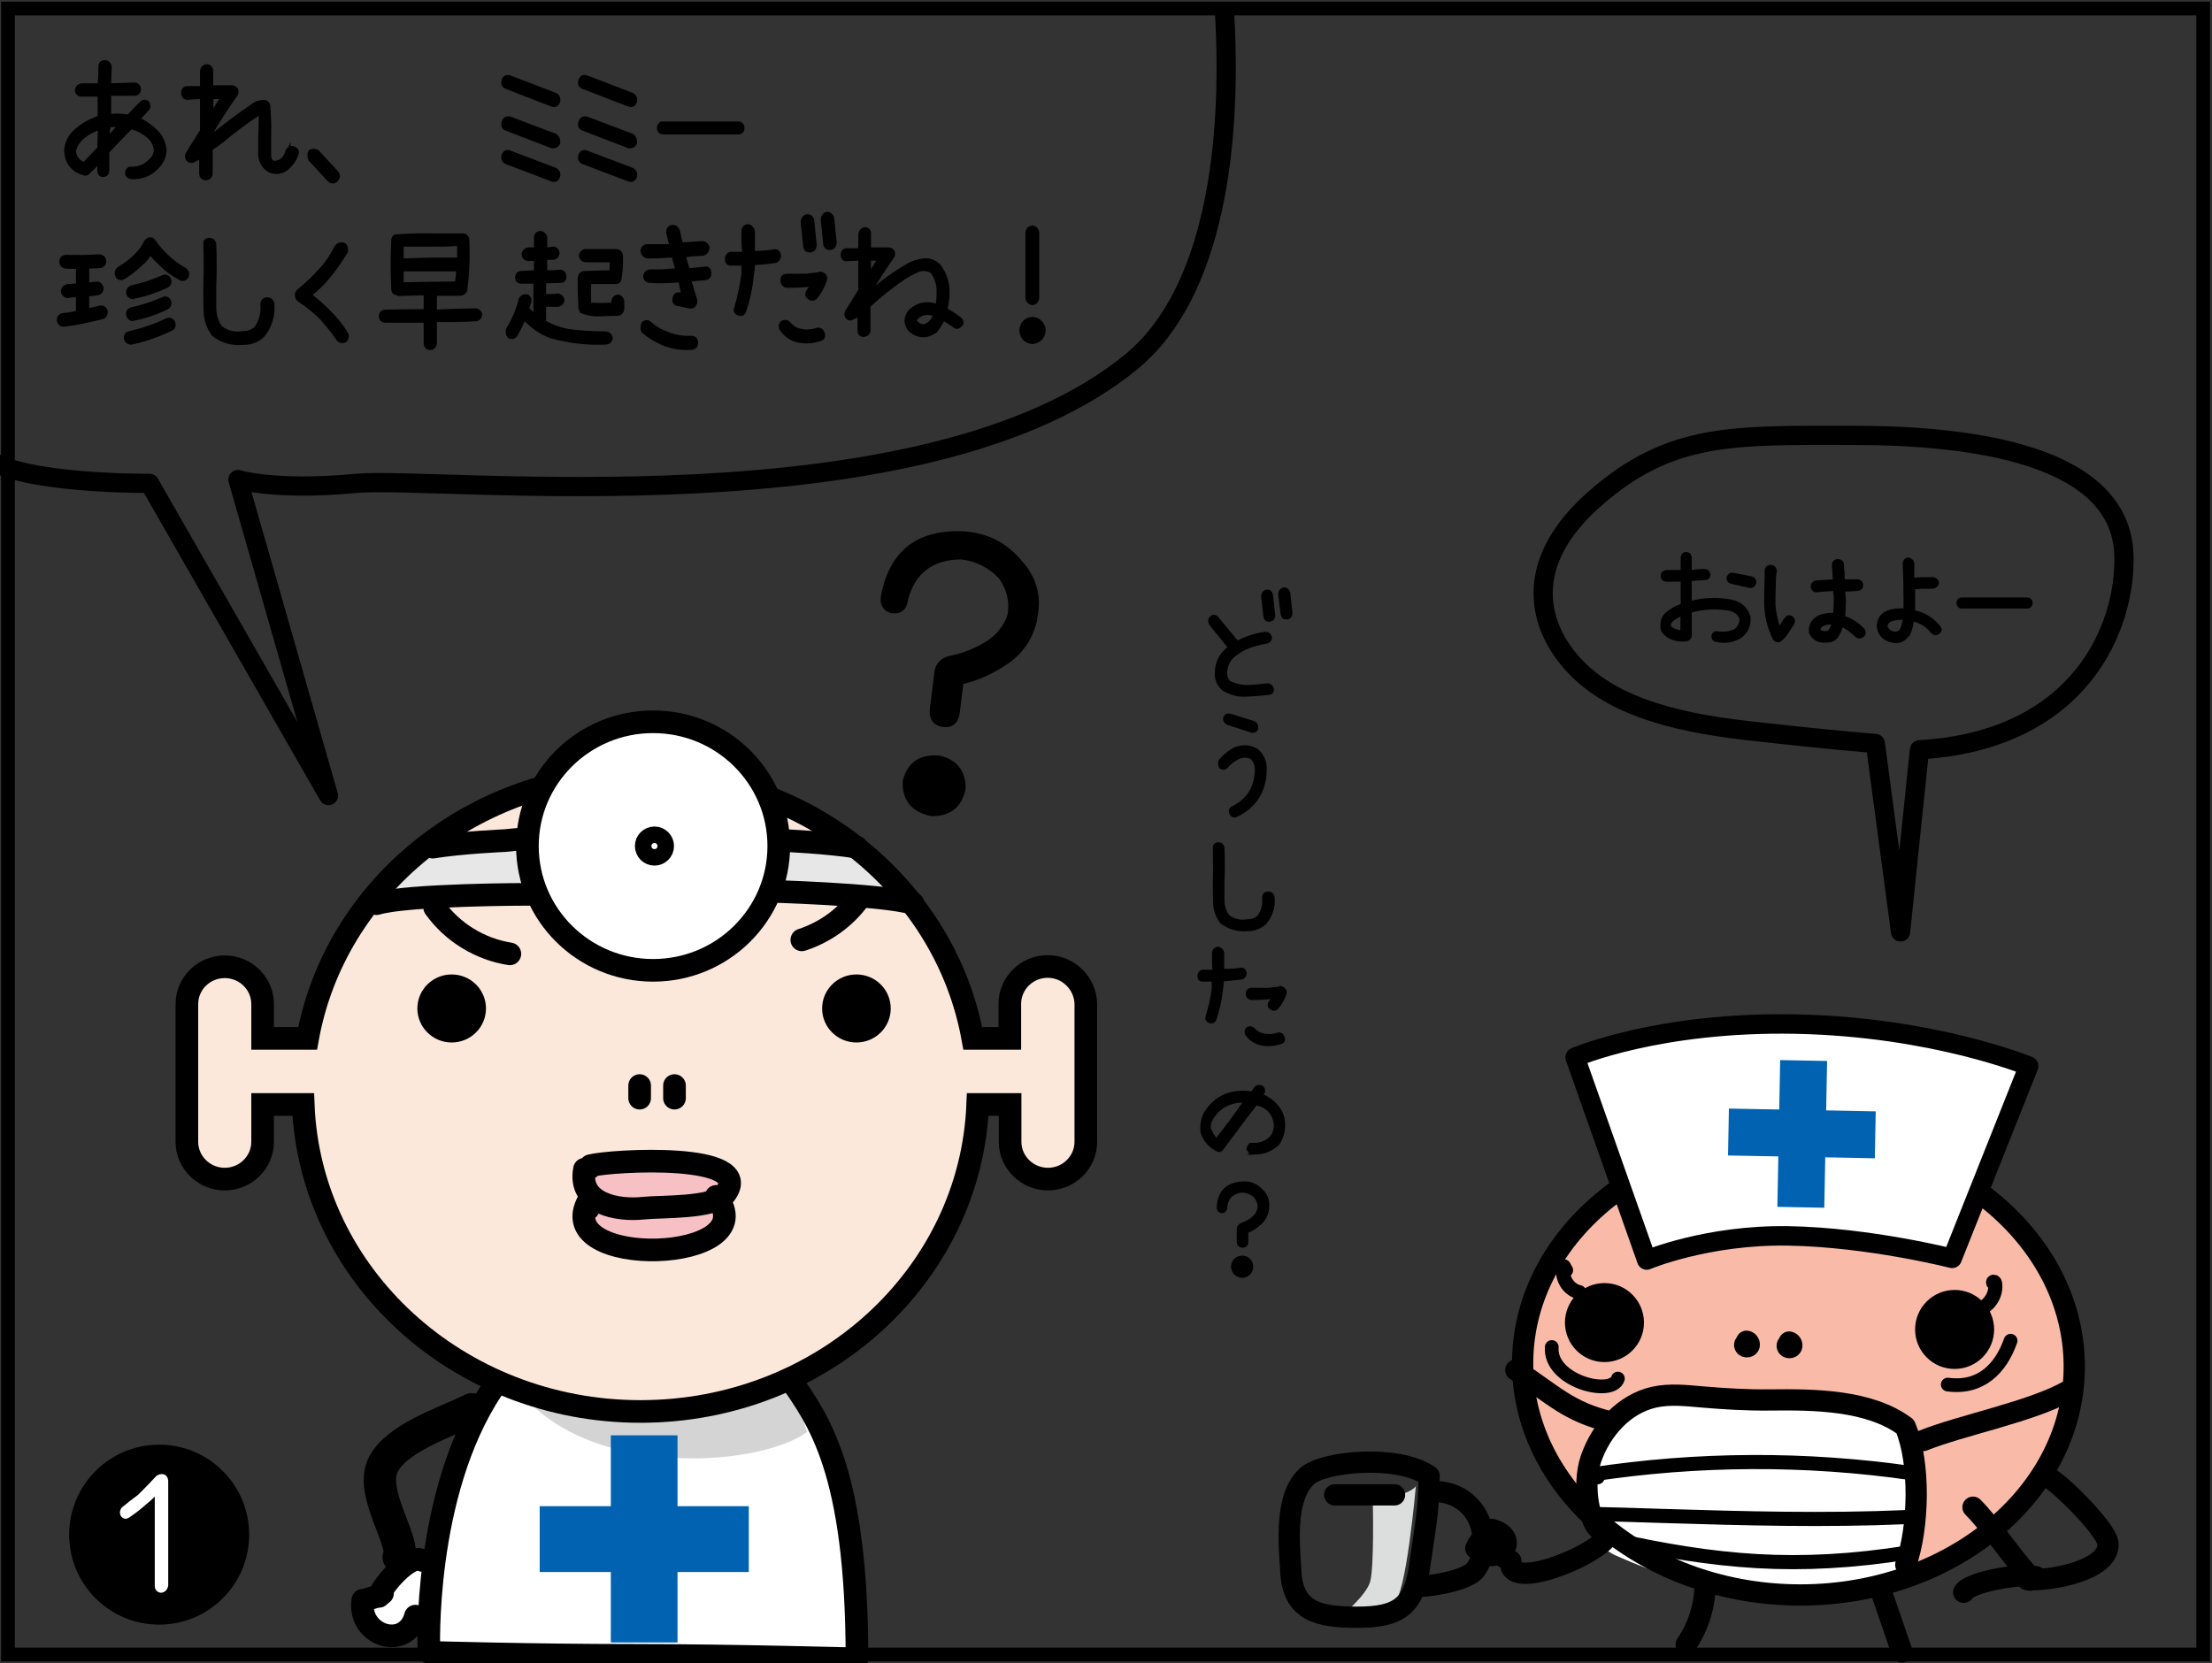 <?xml version="1.0" encoding="utf-8"?>
<!-- Generator: Adobe Illustrator 26.2.1, SVG Export Plug-In . SVG Version: 6.00 Build 0)  -->
<svg version="1.1" xmlns="http://www.w3.org/2000/svg" xmlns:xlink="http://www.w3.org/1999/xlink" x="0px" y="0px"
	 viewBox="0 0 806.1 606.2" style="enable-background:new 0 0 806.1 606.2;" xml:space="preserve">
<rect x="0" y="0" width="806.1" height="606.2" fill="#333333" stroke="none"/>
<style type="text/css">
	.st0{fill:#DCDDDD;}
	.st1{fill:#FFFFFF;}
	.st2{fill:#FCE7DB;}
	.st3{fill:#E7E7E8;}
	.st4{fill:#D4D4D5;}
	.st5{fill:#F6C0C5;}
	.st6{fill:#0062B0;}
	.st7{fill:none;stroke:#000000;stroke-width:8.249;stroke-miterlimit:10;}
	.st8{fill:none;stroke:#000000;stroke-width:8.249;stroke-linecap:round;stroke-linejoin:round;stroke-miterlimit:10;}
	.st9{fill:none;stroke:#000000;stroke-width:11.784;stroke-linecap:round;stroke-linejoin:round;stroke-miterlimit:10;}
	.st10{fill:#FFFFFF;stroke:#000000;stroke-width:8.249;stroke-miterlimit:10;}
	.st11{stroke:#000000;stroke-miterlimit:10;}
	.st12{stroke:#000000;stroke-width:1.033;stroke-miterlimit:10;}
	.st13{fill:none;stroke:#000000;stroke-width:7;stroke-linecap:round;stroke-linejoin:round;stroke-miterlimit:10;}
	.st14{fill:#F9BBA8;}
	.st15{fill:none;stroke:#000000;stroke-width:7.744;stroke-linecap:round;stroke-linejoin:round;stroke-miterlimit:10;}
	.st16{fill:#FFFFFF;stroke:#000000;stroke-width:7.088;stroke-linecap:round;stroke-linejoin:round;stroke-miterlimit:10;}
	.st17{fill:none;stroke:#000000;stroke-width:5.148;stroke-linecap:round;stroke-linejoin:round;stroke-miterlimit:10;}
	.st18{fill:none;stroke:#000000;stroke-width:5;stroke-linecap:round;stroke-linejoin:round;stroke-miterlimit:10;}
	.st19{fill:none;stroke:#000000;stroke-width:5;stroke-miterlimit:10;}
</style>
<g id="コミック下地">
</g>
<g id="レイヤー_4">
	<path class="st0" d="M516,541.4c0,0-3.6,41.2-8.1,42.8c-4.6,1.5-19.3,5.1-19.3,5.1s9.2-7.6,10.7-12.7c1.5-5.1,1-28.5,1-28.5
		S516,544,516,541.4z"/>
</g>
<g id="コミック線">
	<polygon class="st1" points="157,570.8 149.7,567.2 141.3,579.1 130.4,583.9 136.4,597.1 152.1,591.1 	"/>
	<path class="st1" d="M287.4,501.3c8.5,15.6,23,34.7,26.6,101.8c0,0-59.3,6-76.2,7.2c-16.9,1.2-62.9-4.8-81-9.6c0,0-2.4-12,4.8-47.9
		c7.3-35.9,19.4-50.3,19.4-50.3s29,14.4,53.2,12C258.3,512.1,287.4,501.3,287.4,501.3z"/>
	<path class="st2" d="M369.1,378.3c0,0-2.4-26.4,13.3-26.4s13.3,24,13.3,29.9s0,39.5,0,39.5s-7.3,8.4-14.5,9.6
		c-7.3,1.2-14.5-9.6-14.5-28.7l-8.5,2.4c0,0-13.3,110.2-120.9,111.4c-107.6,1.2-124.6-93.4-127-112.6l-15.7-1.2
		c0,0,3.6,28.7-12.1,28.7s-13.3-9.6-14.5-26.4c-1.2-16.8,1.2-40.7,1.2-40.7s4.8-15.6,14.5-14.4c9.7,1.2,13.3,19.2,13.3,31.1
		l15.7-2.4c0,0,23-82.6,78.6-89.8c55.6-7.2,82.2-3.6,93.1,2.4c10.9,6,54.4,37.1,59.3,52.7c4.8,15.6,12.1,34.7,12.1,34.7H369.1z"/>
	<path class="st3" d="M328,329.2l-52-4.8c0,0-56.2-1.2-81,1.2l-58.1,3.6c0,0,10.9-18,16.9-21.6l37.5-2.4c0,0,74-1.6,90.7-1.2
		l30.2,3.6C312.3,307.6,320.7,313.6,328,329.2z"/>
	<path class="st4" d="M294.1,522c-18.1,13.2-81,16.8-105.2-15.6c0,0,32.7,18,48.4,9.6c15.7-8.4,50.8-13.2,50.8-13.2L294.1,522z"/>
	<path class="st5" d="M266.8,429.8c-2.6,5.5-3.6,8.4-3.6,8.4s2.4,21.6-23,19.2s-27.8-15.6-26.6-19.2c1.2-3.6-3.6-9.6,2.4-12
		c6-2.4,15.7-4.8,24.2-3.6C248.7,423.8,269.5,424.3,266.8,429.8z"/>
	<rect x="222.6" y="523.2" class="st6" width="24.3" height="75.5"/>
	
		<rect x="222.7" y="522.9" transform="matrix(4.494367e-11 -1 1 4.494367e-11 -326.227 795.725)" class="st6" width="24" height="76.2"/>
	<path class="st7" d="M381.8,352.3c-7.6,0-13.8,6.1-13.8,13.6v12.6h-13.5c-9.9-54.8-60.3-96.5-121.2-96.5s-111.3,41.7-121.2,96.5
		H95.7V366c0-7.5-6.2-13.6-13.8-13.6c-7.6,0-13.8,6.1-13.8,13.6v50.2c0,7.5,6.2,13.6,13.8,13.6c7.6,0,13.8-6.1,13.8-13.6v-13.6h14.8
		c2.4,62.1,56.4,111.9,122.9,111.9s120.4-49.7,122.9-111.9h11.8v13.6c0,7.5,6.2,13.6,13.8,13.6s13.8-6.1,13.8-13.6V366
		C395.6,358.5,389.4,352.3,381.8,352.3z"/>
	<path class="st8" d="M157.7,308.8c10.4-1.7,26.4-2.4,26.4-2.4s25.7-2.8,49.9-2.3s51.8,2.3,51.8,2.3s16,0.7,26.4,2.4"/>
	<ellipse cx="312.1" cy="367.6" rx="12.5" ry="12.4"/>
	<ellipse cx="164.6" cy="367.6" rx="12.5" ry="12.4"/>
	<path class="st8" d="M215.2,424.9c7.7-2,60.8-5,49,10.4c-4,5.2-23.4,4.4-29.8,5.1c-9.4,1-23.8-1.6-21.4-14.2
		C214.2,425.9,215.1,426.2,215.2,424.9z"/>
	<path class="st8" d="M261,436.1c19.2,24.6-61,26.9-46.5,1.5c0,0.7-0.3,2.3-0.1,3"/>
	<path class="st8" d="M245.8,395.7c0,0.9,0,6.1,0,4.5"/>
	<path class="st8" d="M233.1,395.7c0,0.9,0,6.1,0,4.5"/>
	<path class="st8" d="M288.1,502.9c9.7,14.4,24.2,32.3,24.2,101.8c0,0-44-1.3-81.5-1.3s-74.5-1.1-74.5-1.1s-2.4-57.5,23-95.8"/>
	<path class="st9" d="M172,513.7c-9.9,4.9-28.4,10.7-32.7,21c-4.2,10.2,8.6,27.6,6,32.9"/>
	<path class="st8" d="M153.9,568.8c-5.5-3.3-18.4,14.6-14.5,12"/>
	<path class="st8" d="M138.1,581.9c-2,0.1-3.8,1.2-5.9,1.4c-1.9,13,15.7,18.5,19.2,5.8"/>
	<path class="st8" d="M137.2,329.4c11.3-3.4,55.6-3.4,55.6-3.4c7.2-0.1,26.2-2.8,47.1-2.4s25.4,0.6,25.4,0.6l12.6,0.6
		c0,0,43.5,1.1,54.8,4.5"/>
	<g>
		<ellipse class="st10" cx="238" cy="308.4" rx="45.8" ry="45.3"/>
		<ellipse class="st10" cx="238.5" cy="308.4" rx="3" ry="3"/>
	</g>
	<path class="st8" d="M185.8,347.7c-10.9-1.7-21-7.9-27.4-16.9"/>
	<path class="st8" d="M292.2,342.6c8.3-2.7,15.8-8,20.9-15.1"/>
	<g>
		<path class="st11" d="M372.1,204.9c5.1,5.7,7,12.3,5.5,19.7l-0.2,1.6c-1.5,6.3-4.8,11.4-10.1,15.1c-5.3,3.7-10.9,6.3-16.7,7.6
			l-1.4,11.3c-0.6,3.3-2.5,4.7-5.7,4.3c-3-0.6-4.4-2.4-4.2-5.6l1.8-14.5c0.6-2.4,2.1-4,4.5-4.7c4.8-0.9,9.3-2.6,13.5-5.1
			c4.2-2.5,7.1-6,8.6-10.5c0.8-4.9-0.3-9.4-3.2-13.5c-3.8-4.1-8.5-6.5-14.2-7.2c-10.7,0.1-17.3,5.2-19.9,15.2
			c-0.4,3.4-2.3,4.9-5.7,4.4c-2.5-0.9-3.6-2.7-3.2-5.6c3.1-16.4,13.1-24.1,30-23.2C359.8,194.8,366.7,198.3,372.1,204.9z
			 M342.1,275.9c6.2,1.3,9.3,5.2,9.3,11.5c-1.3,6.5-5.3,9.7-12,9.6c-7-1.5-10.3-5.7-9.9-12.4C331.1,278.3,335.3,275.4,342.1,275.9z"
			/>
	</g>
	<g>
		<g>
			<path class="st12" d="M463.7,251.1c0.1,1-0.4,1.6-1.4,1.7c-2.6,0.3-5.1,0.5-7.7,0.6c-3.2,0.3-6.2-0.5-8.9-2.2
				c-1.7-1.5-2.5-3.4-2.5-5.6c0-4,1.6-7.2,4.8-9.6c-1-1.2-2-2.5-3-3.8c-1.4-1.6-2.7-3.2-3.9-4.8c-0.5-0.9-0.4-1.6,0.3-2.4
				c0.9-0.6,1.6-0.5,2.3,0.4c1.3,1.6,2.6,3.2,3.9,4.7c1.1,1.3,2.2,2.7,3.3,4c3.2-1.7,6.6-2.8,10.2-3.3c1,0,1.6,0.4,1.9,1.4
				c0,1.1-0.5,1.7-1.5,1.9c-2.2,0.4-4.4,0.9-6.5,1.7c-2.1,0.8-4,2-5.7,3.5c-1.7,1.6-2.6,3.6-2.6,6c0,1.3,0.4,2.4,1.2,3.3
				c2.1,1.1,4.4,1.6,6.9,1.6c2.4-0.1,4.8-0.3,7.1-0.6C462.8,249.7,463.4,250.1,463.7,251.1z M460.1,217.3c0.1-1.1,0.6-1.7,1.6-1.9
				c1,0,1.5,0.5,1.7,1.5l0.8,7.3c0,1.2-0.5,1.8-1.6,1.9c-1,0.1-1.5-0.4-1.7-1.5L460.1,217.3z M466.3,216.5c0.1-1,0.6-1.6,1.6-1.9
				c1,0.1,1.5,0.6,1.8,1.6l0.8,7.3c-0.1,1.1-0.6,1.7-1.6,1.8c-1,0-1.5-0.4-1.7-1.4L466.3,216.5z"/>
			<path class="st12" d="M449.8,273c2.9-1.2,5.6-1.1,8.2,0.4c2.3,2,3.3,4.5,3.1,7.5c-0.2,7.6-3.7,13.1-10.5,16.4
				c-1,0.4-1.7,0.1-2.1-0.9c-0.4-1-0.1-1.7,0.9-2.1c5.4-2.8,8.2-7.2,8.4-13.4c0.1-1.9-0.5-3.5-1.8-4.7c-1.5-0.7-3.1-0.7-4.7,0
				c-1.6,0.8-3,1.8-4.2,3.2c-0.7,0.8-1.5,0.9-2.3,0.3c-0.4-0.7-0.5-1.5-0.2-2.4C446,275.6,447.8,274.1,449.8,273z M446.3,261.6
				c0.4-0.9,1.1-1.2,2.1-0.9l8.4,2.6c1,0.5,1.3,1.2,1.2,2.3c-0.4,0.9-1.1,1.2-2,0.9l-8.4-2.7C446.5,263.3,446.1,262.6,446.3,261.6z"
				/>
			<path class="st12" d="M443.8,307.5c1,0,1.6,0.4,1.9,1.4c0.2,4.3,0.2,8.6,0,12.8c0,2.1,0,4.3,0,6.4c0,2.2,0.6,4.1,1.9,5.9
				c2.1,1.5,4.4,2,7,1.6c1.5,0,2.8-0.4,4-1.4c1.5-2,2.1-4.4,1.9-7.1c0-1,0.6-1.6,1.6-1.6c1.1,0,1.7,0.5,1.9,1.6
				c0.3,3.5-0.7,6.7-3,9.4c-1.8,1.6-3.9,2.4-6.3,2.4c-3.6,0.3-6.8-0.6-9.6-2.7c-1.6-2.1-2.4-4.5-2.5-7c-0.1-2.6-0.1-5.1-0.1-7.6
				c0.1-4.2,0.1-8.4,0-12.6C442.4,308.2,442.9,307.7,443.8,307.5z"/>
			<path class="st12" d="M452,353.3c0.9-0.2,1.5,0.2,1.8,1.2v0.4c-0.1,0.7-0.5,1.3-1.2,1.6c-2.3,0.3-4.6,0.5-6.9,0.7h-0.2
				c0,1.1-0.1,2.2-0.3,3.3c-0.4,3.8-1.2,7.4-2.4,11c-0.4,1-1.1,1.3-2,0.9c-1-0.4-1.3-1.1-0.9-2c1-3.3,1.8-6.7,2.2-10.1v-3h-3.8
				c-1,0-1.4-0.5-1.4-1.5s0.5-1.6,1.4-1.8h4.1c-0.1-1-0.2-2.1-0.2-3.2v-3.5c0.1-0.9,0.6-1.5,1.6-1.7c1,0.2,1.6,0.7,1.8,1.7v3.5v2.9
				C447.8,353.7,449.9,353.6,452,353.3z M465.6,376.9c1-0.2,1.7,0.2,2,1.2c0.4,1,0.1,1.7-0.9,2c-2.3,0.7-4.6,0.9-6.9,0.5
				c-2.3-0.5-4.2-1.7-5.5-3.6c-0.4-0.8-0.3-1.6,0.4-2.2c0.9-0.4,1.6-0.2,2.2,0.4c0.9,1,2,1.7,3.4,2
				C462.1,377.6,463.9,377.5,465.6,376.9z M468,360.7c0.4,0.5,0.5,1,0.3,1.6c-0.7,2-1.7,3.8-3.1,5.3c-0.9,0.5-1.6,0.4-2.2-0.3
				c-0.4-0.2-0.6-0.6-0.5-1.1c0-0.4,0.2-0.8,0.5-1.1c0.3-0.4,0.6-0.9,0.8-1.4h-1.3c-1.9,0.2-3.8,0.3-5.7,0.3H456
				c-1-0.2-1.5-0.8-1.5-1.8c0-1,0.5-1.5,1.5-1.6h0.7h5.6c1.2-0.2,2.4-0.3,3.6-0.4l0.7-0.3C467.1,360,467.6,360.2,468,360.7z"/>
			<path class="st12" d="M457.6,396.5c0.7-0.6,1.4-0.7,2.2-0.3c0.5,0.3,0.7,0.8,0.7,1.3c0.1,0.4,0,0.7-0.3,0.9
				c-0.1,0.3-0.3,0.5-0.5,0.8c2.3,0.9,4.2,2.3,5.7,4.1c1.7,2,2.5,4.4,2.4,7c0,2.4-0.7,4.7-2.1,6.7c-2.5,2.3-5.4,3.4-8.9,3.3
				l-0.2,0.1h0.4c-1,0.1-1.6-0.3-2-1.3c-0.2-0.1-0.3-0.2-0.2-0.4c0.1-0.6,0.4-1.2,0.9-1.6h1.2c2.3,0.1,4.4-0.7,6.1-2.3
				c1.2-1.3,1.7-2.8,1.7-4.5c0-1.8-0.6-3.5-1.7-4.9c-1.4-1.7-3.2-2.7-5.3-3c-2.6,3.3-5.1,6.6-7.5,9.9c-1.6,2.1-3.2,4.2-4.8,6.4
				c-0.5,0.8-1.2,0.9-2,0.4c-2.5-1.3-4.3-3.3-5.3-6c-0.4-2.3-0.1-4.4,0.7-6.5c1.8-3.5,4.5-6,8.1-7.5c3.1-1,6.3-1.3,9.4-0.7
				C456.6,397.8,457.1,397.2,457.6,396.5z M441,411.9c0.5,1.4,1.3,2.6,2.3,3.6c3.6-4.5,7-9.2,10.4-14c-2-0.2-4,0.1-5.8,0.8
				c-2.8,1.1-4.9,3-6.4,5.6c-0.5,0.9-0.7,1.7-0.8,2.6C440.7,411.1,440.8,411.5,441,411.9z"/>
			<path class="st12" d="M459.5,433.7c1.9,1.7,2.7,3.7,2.5,6.2v0.5c-0.2,2.1-1.1,3.9-2.6,5.4c-1.5,1.4-3.2,2.5-5,3.2v3.7
				c-0.1,1.1-0.6,1.6-1.6,1.6c-1-0.1-1.5-0.6-1.6-1.6V448c0.1-0.8,0.5-1.4,1.2-1.7c1.5-0.5,2.9-1.2,4.1-2.2s2-2.2,2.3-3.8
				c0.1-1.6-0.5-3.1-1.6-4.3c-1.4-1.2-3-1.8-4.8-1.8c-3.4,0.5-5.3,2.4-5.7,5.8c0,1.1-0.5,1.7-1.6,1.7c-0.8-0.2-1.2-0.7-1.2-1.7
				c0.3-5.5,3.2-8.4,8.6-8.8C455.2,430.9,457.5,431.7,459.5,433.7z M452.8,458.2c2,0.2,3.2,1.3,3.4,3.4c-0.1,2.2-1.3,3.4-3.4,3.7
				c-2.3-0.2-3.5-1.4-3.7-3.7C449.4,459.4,450.6,458.3,452.8,458.2z"/>
		</g>
	</g>
	<g>
		<g>
			<path class="st12" d="M631,219.1c3.3,0.7,5.4,2.6,6.4,5.7c0.3,2.9-0.7,5.3-3,7.2c-2.8,1.7-5.7,2.2-8.9,1.5
				c-0.9-0.1-1.3-0.7-1.3-1.7c0.2-0.9,0.8-1.3,1.7-1.2c2.3,0.4,4.5,0.1,6.6-0.9c1.3-1.2,2-2.6,1.9-4.4c-0.9-1.8-2.3-2.8-4.2-3.2
				c-4.8-0.8-9.6-0.6-14.2,0.8v8.9c-0.2,0.9-0.8,1.4-1.7,1.5c-1.5,0.1-3.1,0-4.6-0.5s-2.7-1.4-3.7-2.7c-0.3-0.7-0.5-1.5-0.4-2.3
				c0-1.3,0.4-2.5,1.2-3.6c1.8-1.7,3.8-2.9,6.2-3.6v-9.1h-1.7h-4.1c-0.9-0.1-1.4-0.5-1.5-1.5c0-1,0.5-1.5,1.5-1.7h4.1h1.7v-5.1
				c0.1-0.9,0.5-1.4,1.5-1.5c0.9,0.1,1.4,0.6,1.5,1.5v5.1c1.7-0.2,3.4-0.3,5.1-0.4c1,0.1,1.5,0.5,1.7,1.5c0,1-0.5,1.5-1.5,1.5
				l-5.3,0.4v8.3C620.9,218.3,625.9,218.1,631,219.1z M612.9,230.3V224c-1.5,0.5-2.7,1.3-3.8,2.3c-0.4,0.4-0.7,0.9-0.7,1.5
				c0.1,0.3,0.2,0.7,0.2,1C609.9,229.7,611.4,230.2,612.9,230.3z M638.2,210.6c1,0.3,1.4,0.9,1.3,1.9c-0.3,1-1,1.4-1.9,1.3l-6.6-1.5
				c-0.9-0.2-1.3-0.8-1.3-1.7c0.3-1,0.9-1.4,1.9-1.3L638.2,210.6z"/>
			<path class="st12" d="M652.9,225c0.7,0.6,0.9,1.4,0.5,2.2l-0.2,0.4c-0.7,1.1-1.5,2.2-2.2,3.3c-0.7,1.1-1.6,2-2.7,2.7
				c-0.9,0.1-1.5-0.3-1.8-0.9c-2-4-3-8.3-3.1-12.9c0-3.2,0.1-6.4,0.2-9.6V208c0.1-1.1,0.7-1.6,1.8-1.6c0.9,0.1,1.4,0.6,1.6,1.6
				l-0.3,2.4c-0.1,2.3-0.1,4.7-0.2,7v2.5c0.1,3.1,0.8,6.2,1.8,9.2c0.8-1,1.5-2,2.1-3.1l0.4-0.4C651.3,224.7,652,224.6,652.9,225z
				 M678.9,229.4c0.3,0.3,0.5,0.7,0.5,1.1c0,0.5-0.2,0.9-0.5,1.2c-0.9,0.7-1.7,0.7-2.5,0c-1.6-1.6-3.4-2.9-5.3-3.8
				c-0.3,1.7-1,3.2-2,4.5c-0.9,0.9-1.9,1.3-3.1,1.3c-3.1,0.4-5.2-0.7-6.3-3.3c-0.2-2.5,0.9-4.4,3.2-5.6c1.8-0.7,3.6-1,5.6-0.9
				c0.2-1.5,0.3-3.1,0.3-4.7c0-1.4-0.1-2.9-0.3-4.3c-2.1,0.1-4.2,0.2-6.3,0.5c-1,0.1-1.5-0.4-1.8-1.3c-0.1-1,0.4-1.7,1.4-2
				c2.2-0.1,4.5-0.3,6.7-0.4c-0.1-0.9-0.2-1.8-0.2-2.7c-0.1-1-0.1-2.1-0.2-3.1c0.1-1.1,0.7-1.6,1.8-1.6c1,0.1,1.5,0.7,1.6,1.6
				c0,1,0,2,0.2,2.9v2.9h1.8h3.4c1,0.1,1.5,0.6,1.6,1.6c-0.1,1-0.6,1.5-1.6,1.6l-3.2,0.2h-1.8c0.1,1.4,0.2,2.9,0.3,4.3
				c-0.1,1.9-0.2,3.7-0.3,5.6C674.5,225.8,676.9,227.3,678.9,229.4z M666.6,230.1c0.7-0.8,1.2-1.8,1.4-2.9c-1.4-0.2-2.7,0-3.9,0.6
				c-0.7,0.4-1.1,1-1.3,1.8c0.8,0.8,1.8,1.1,3.1,0.9C666.2,230.5,666.4,230.3,666.6,230.1z"/>
			<path class="st12" d="M706.8,228.7c0.1,0.3,0.2,0.5,0.3,0.8c-0.1,0.6-0.5,1-0.9,1.3c-0.8,0.4-1.5,0.3-2.1-0.4
				c-1.8-2.3-4.2-3.8-7.1-4.5c-0.2,1.9-0.7,3.8-1.5,5.5h-0.2c-1.5,2.2-3.6,3-6.2,2.2c-2.8-0.7-4.4-2.6-4.7-5.4
				c0.2-3,1.8-4.8,4.7-5.5c1.7-0.4,3.4-0.5,5.1-0.4v-3.4c0-4.5-0.1-9-0.3-13.6c0.1-0.9,0.6-1.4,1.5-1.6c0.9,0.2,1.5,0.7,1.7,1.6v5.8
				c1,0,2-0.1,3-0.2h2.4h1.9c0.9,0.1,1.5,0.6,1.7,1.5c-0.2,1-0.8,1.5-1.7,1.7h-1.7h-2.5c-1,0.1-1.9,0.2-2.8,0.2v4.5v4.1
				C701.3,223.7,704.4,225.7,706.8,228.7z M692.7,229.8c0.7-1.3,1.1-2.8,1.2-4.3c-1.4-0.2-2.7-0.1-4,0.3c-1.5,0.3-2.4,1.1-2.6,2.5
				c0.4,1.2,1.3,2,2.6,2.4C691,230.9,691.9,230.7,692.7,229.8z"/>
			<path class="st12" d="M715,218.3h23.7c0.4,0,0.8,0.1,1.1,0.4c0.3,0.3,0.5,0.7,0.4,1.1c0,0.4-0.1,0.8-0.4,1.1s-0.7,0.4-1.1,0.4
				H715c-0.5,0-0.9-0.1-1.1-0.4s-0.4-0.6-0.4-1.1c0-0.4,0.1-0.8,0.4-1.1C714.1,218.4,714.5,218.3,715,218.3z"/>
		</g>
	</g>
	<path class="st13" d="M446.3,5.6c2.6,46.2-3.4,100.8-33.7,126c-75.4,62.6-253.1,41.8-282.8,44.6s-43.1-1.4-43.1-1.4l33,115.2
		L54.5,176.2c0,0-49,0.4-60.1-10"/>
	<g>
		<g>
			<path class="st12" d="M57.8,48.7c1.4,1.8,2.2,3.8,2.4,6c-0.1,2.3-0.9,4.2-2.4,5.9c-2.6,2.9-5.7,4.3-9.5,4.2H48h0.5
				c-1.1,0.1-1.9-0.3-2.4-1.3V63c0-0.7,0.3-1.2,1-1.7H48c2.8,0,5.2-1.1,7.1-3.3c0.9-0.8,1.4-1.9,1.5-3.3c-0.2-1.4-0.7-2.6-1.5-3.8
				c-2.1-2.2-4.5-3.6-7.3-4.3c-3,2.9-5.8,5.9-8.5,8.8v7c-0.1,1-0.6,1.5-1.6,1.6C36.6,64,36,63.4,36,62.4v-3.1
				c-1.3,1.3-2.5,2.5-3.7,3.6c-0.5,0.6-1.1,0.8-1.8,0.5c-4.3-1.3-6.5-4.2-6.6-8.8c0.3-2.8,1.5-5.2,3.7-7.1c2.2-1.9,4.5-3.3,7.1-4.3
				c0.5-0.2,1-0.4,1.4-0.6v-7.9h-6.3c-1.2,0-1.9-0.6-2-1.7c0.1-1.2,0.8-1.9,2-2.1h6.3c0.2-2.2,0.3-4.3,0.3-6.6
				c0-1.2,0.6-1.8,1.8-1.9c1.1,0.1,1.8,0.8,2,1.9c-0.1,2.2-0.2,4.4-0.2,6.6l9-0.3c1.1,0.1,1.7,0.7,1.9,1.8c-0.1,1.3-0.7,1.9-1.9,2
				h-9v7.7c2.2-0.3,4.4-0.2,6.7,0.2c1.5-1.6,3-3.2,4.7-4.8c0.7-0.7,1.5-0.8,2.4-0.3c0.3,0.4,0.4,0.9,0.5,1.5c0,0.5-0.2,0.9-0.5,1.2
				c-1.1,1.2-2.1,2.3-3.2,3.4C53.3,44.7,55.8,46.4,57.8,48.7z M30.6,59.6c1.8-1.9,3.6-3.7,5.4-5.6c0-2.3,0.1-4.6,0.2-6.8v-0.5
				c0,0.1-0.1,0.2-0.2,0.2c-2,0.7-3.8,1.7-5.5,3c-1.7,1.3-2.8,3.1-3.4,5.2C27.4,57.3,28.5,58.8,30.6,59.6z M39.6,50
				c1.2-1.4,2.5-2.8,3.8-4.2h-3.6c0,0.6-0.1,1.1-0.3,1.6V50z"/>
			<path class="st12" d="M106.9,53.8c1.4,0.5,1.8,1.4,1.3,2.6c-0.8,2.2-2.1,3.9-3.8,5.3c-1.9,1.3-3.8,1.5-5.9,0.8
				c-2-1-3.2-2.6-3.7-4.7c-0.2-0.9-0.3-1.9-0.2-2.9V50c0.1-1.9,0.2-3.9,0.2-5.9v-2.9c-4.7,3.1-9.3,6.5-13.7,10.2
				c-1.3,1-2.7,2-4.1,2.9v9.1c-0.2,1.1-0.9,1.8-2.1,1.8c-1.1-0.1-1.7-0.7-1.8-1.8v-6.1c-0.8,0.4-1.6,0.9-2.4,1.3
				c-0.8,0.5-1.6,0.4-2.3-0.3c-0.3-0.3-0.4-0.7-0.5-1.2c0-0.4,0.1-0.7,0.3-1.1l1.3-2.2c1.3-2,2.6-4.1,3.9-6.2v-12
				c-1.8,0-3.5,0.1-5.1,0.3c-1.1-0.1-1.7-0.7-1.8-1.9c0-1.2,0.5-1.9,1.5-2.1h5.4v-6.1c0.2-1.1,0.9-1.8,2-1.9
				c1.1,0.1,1.7,0.8,1.8,1.9v5.8h6.9c0.8-0.1,1.5,0.2,2.1,0.9c0.1,0.3,0.2,0.7,0.2,1c0,0.5-0.2,1-0.5,1.3c-3.2,4.5-6.1,9.2-9,13.9
				v0.8c0.5-0.5,1.1-1,1.8-1.3c4.2-3.4,8.6-6.6,13.1-9.7c1.5-1.2,3.2-1.7,4.9-1.5c0.8,0.3,1.3,0.9,1.3,1.8c0.3,3.8,0.4,7.5,0.3,11.3
				v7c0.1,0.8,0.5,1.5,1.2,2c0.9,0.1,1.8-0.1,2.6-0.5c1.2-0.7,1.9-1.8,2.3-3.1C104.9,54,105.7,53.5,106.9,53.8z M77.3,35.6
				c0,2-0.1,3.9-0.3,5.9c1.3-1.9,2.5-3.9,3.8-5.9H77.3z M105.4,54c0,0.2-0.1,0.3-0.3,0.3C105.2,54.3,105.3,54.2,105.4,54z M105.4,54
				c0.2,0.1,0.3,0,0.3-0.3C105.7,54,105.6,54.1,105.4,54z"/>
			<path class="st12" d="M112.9,55.2c1-0.6,1.9-0.6,2.9,0l6.9,7.5c0.9,1,0.9,2,0,3c-1,0.9-1.9,0.9-2.9,0l-6.9-7.5
				C112.4,57.1,112.4,56.2,112.9,55.2z"/>
			<path class="st12" d="M183.3,29.2c0.5-1.2,1.3-1.6,2.6-1.2l16.6,6.4c1,0.6,1.4,1.5,1.1,2.7c-0.5,1.3-1.4,1.7-2.6,1.2l-16.6-6.4
				C183.3,31.4,183,30.5,183.3,29.2z M183.3,44.5c0.4-1.3,1.3-1.8,2.6-1.5l16.6,6.3c1,0.8,1.3,1.8,1.1,3c-0.6,1-1.4,1.4-2.6,1.2
				l-16.6-6.4C183.3,46.7,183,45.8,183.3,44.5z M183.3,56.6c0.5-1.3,1.3-1.7,2.6-1.2l16.6,6.3c1,0.6,1.4,1.5,1.1,2.7
				c-0.5,1.3-1.4,1.7-2.6,1.2l-16.6-6.3C183.3,58.7,183,57.9,183.3,56.6z"/>
			<path class="st12" d="M211.3,29.2c0.5-1.2,1.3-1.6,2.6-1.2l16.6,6.4c1,0.6,1.4,1.5,1.1,2.7c-0.5,1.3-1.4,1.7-2.6,1.2l-16.6-6.4
				C211.3,31.4,210.9,30.5,211.3,29.2z M211.3,44.5c0.4-1.3,1.3-1.8,2.6-1.5l16.6,6.3c1,0.8,1.3,1.8,1.1,3c-0.6,1-1.4,1.4-2.6,1.2
				l-16.6-6.4C211.3,46.7,210.9,45.8,211.3,44.5z M211.3,56.6c0.5-1.3,1.3-1.7,2.6-1.2l16.6,6.3c1,0.6,1.4,1.5,1.1,2.7
				c-0.5,1.3-1.4,1.7-2.6,1.2l-16.6-6.3C211.3,58.7,210.9,57.9,211.3,56.6z"/>
			<path class="st12" d="M241.7,44.8H269c0.5,0,0.9,0.1,1.3,0.5c0.4,0.4,0.5,0.8,0.5,1.4c0,0.5-0.1,1-0.5,1.3
				c-0.4,0.3-0.8,0.5-1.3,0.5h-27.3c-0.5,0-1-0.2-1.3-0.5c-0.3-0.3-0.5-0.8-0.5-1.3s0.2-1,0.5-1.4C240.7,44.9,241.1,44.7,241.7,44.8
				z"/>
			<path class="st12" d="M36.4,111.9c1.2-0.2,1.9,0.3,2.3,1.4c0.2,1.3-0.3,2.1-1.3,2.5c-4.7,1.2-9.4,2.2-14.1,2.8h-0.2
				c-1-0.1-1.7-0.7-1.9-1.8c0-1.2,0.6-2,1.8-2.2c1.8-0.1,3.5-0.4,5.2-0.9v-5.9c-1.1,0-2.2,0.1-3.3,0.3h-0.3c-1-0.1-1.6-0.7-1.9-1.7
				c0-1.2,0.6-2,1.8-2.3c1.2-0.1,2.5-0.2,3.7-0.3v-6.3c-1.4,0-2.8,0-4.3-0.1c-1.1-0.2-1.7-0.9-1.8-2.1c0.1-1.2,0.8-1.8,2-1.9
				c4,0.1,8,0.1,12-0.2c1.2,0.1,1.9,0.7,2.1,1.9c0,1.2-0.6,1.9-1.8,2.1c-1.5,0.1-3,0.2-4.4,0.2v6.1c1-0.1,2-0.2,2.9-0.3
				c1.2-0.2,1.9,0.3,2.3,1.6c0.1,1.2-0.4,2-1.6,2.3c-1.2,0.2-2.4,0.3-3.6,0.4v5.4C33.5,112.6,35,112.3,36.4,111.9z M67.5,98.2
				c0.9,0.7,1.1,1.6,0.8,2.6c-0.4,0.7-1,1.1-1.8,1.1c-0.3,0-0.6-0.1-0.9-0.3c-2.6-1.4-5-3.1-7.1-5.2c-1.3-1.2-2.5-2.5-3.7-3.9
				c-0.7,1.1-1.5,2.1-2.4,3.1c-0.3,0.1-0.5,0.3-0.7,0.5c-2,2-4.2,3.7-6.6,5.2c-0.3,0.2-0.6,0.3-0.9,0.3c-0.7,0-1.3-0.2-1.6-0.9
				c-0.5-1.2-0.4-2.1,0.6-2.9c2.2-1.3,4.3-2.8,6.1-4.6c0.2-0.3,0.4-0.5,0.6-0.7c1.3-1.3,2.3-2.7,3.1-4.4c0.7-1,1.5-1.3,2.6-0.9
				c0.2,0.2,0.4,0.4,0.6,0.6c0.1,0.1,0.1,0.2,0.2,0.3c1.3,1.9,2.9,3.7,4.6,5.3C63,95.3,65.2,96.9,67.5,98.2z M60.8,116.5
				c1.1-0.4,1.9-0.1,2.5,1c0.4,1.1,0.2,2-0.9,2.6c-4.6,2.2-9.4,3.9-14.4,5h-0.5c-0.9-0.1-1.5-0.6-1.8-1.5c-0.2-1.3,0.3-2.1,1.5-2.4
				C52,120.1,56.5,118.6,60.8,116.5z M46.5,114.8c-0.2-1.2,0.3-2,1.5-2.3c3.9-0.8,7.7-2.1,11.3-3.7c1.1-0.5,1.9-0.2,2.5,0.9
				c0.4,1.1,0.1,2-0.9,2.6c-3.9,1.9-8,3.3-12.2,4.1c-0.1,0.1-0.3,0.1-0.5,0.1C47.3,116.4,46.7,115.8,46.5,114.8z M48.3,108.5
				c-1-0.1-1.5-0.6-1.8-1.6c-0.1-1.2,0.4-2,1.5-2.4c3.9-0.8,7.7-2.1,11.3-3.7c1.1-0.4,1.9-0.1,2.5,0.9c0.4,1.2,0.1,2-0.9,2.7
				c-3.9,1.8-8,3.2-12.2,4C48.6,108.5,48.4,108.6,48.3,108.5z"/>
			<path class="st12" d="M76.1,87.2c1.2,0,1.9,0.5,2.2,1.7c0.2,5.2,0.2,10.4,0,15.5c0,2.6,0,5.2,0,7.8s0.7,5,2.2,7.1
				c2.4,1.8,5.1,2.4,8.1,1.9c1.7,0,3.2-0.5,4.6-1.7c1.7-2.5,2.5-5.3,2.2-8.6c0-1.2,0.7-1.9,1.9-2c1.3,0,2,0.7,2.2,2
				c0.3,4.3-0.9,8.1-3.5,11.4c-2,2-4.5,2.9-7.3,2.9c-4.2,0.4-7.9-0.7-11.1-3.2c-1.8-2.6-2.8-5.4-2.9-8.5c-0.1-3.1-0.1-6.1-0.1-9.2
				c0.2-5.1,0.2-10.2,0-15.3C74.5,88,75,87.3,76.1,87.2z"/>
			<path class="st12" d="M122.5,89.8c0.7-0.8,1.6-1.1,2.7-0.9c0.7,0.4,1,0.9,1.1,1.7v1.1c-2,3.3-4.2,6.5-6.6,9.4
				c-2,2.4-4.2,4.5-6.6,6.4c2.3,1.8,4.5,3.7,6.6,5.8c2.5,2.5,4.8,5.2,6.6,8.2c0.2,0.4,0.3,0.7,0.3,1.1c-0.1,0.6-0.3,1.2-0.8,1.7
				c-1,0.5-1.9,0.3-2.7-0.6c-1.9-2.7-3.9-5.2-6.1-7.7c-2.5-2.5-5.3-4.7-8.2-6.6c-0.5-0.4-0.8-1-0.8-1.7c-0.1-0.7,0.1-1.2,0.6-1.7
				c2.9-2.3,5.6-4.9,8.2-7.8C119,95.9,120.9,93,122.5,89.8z"/>
			<path class="st12" d="M173.3,112.9c1.1,0.1,1.7,0.7,1.9,1.8c-0.1,1.2-0.8,1.8-1.9,1.9c-4.9,0.3-9.7,0.3-14.6,0.3v8.3
				c-0.2,1.2-0.8,1.8-2,1.9c-1.1-0.1-1.7-0.7-1.8-1.9v-8.1h-0.5h-14.1c-1.1-0.1-1.7-0.7-1.7-1.8s0.6-1.8,1.7-1.9
				c4.7-0.1,9.4-0.2,14.1-0.2h0.5v-6.1l-9.6,0.3c-0.3-0.1-0.5-0.2-0.7-0.3c-1-0.1-1.5-0.8-1.5-1.8c-0.3-5.9-0.3-11.7,0-17.6
				c0-1.2,0.6-1.8,1.7-1.8h0.3h0.5c3.9-0.3,7.9-0.4,11.8-0.3h11.1c1.1,0,1.8,0.5,2,1.6c0.3,6.1,0.1,12.1-0.7,18.2v0.3
				c-0.3,0.9-0.9,1.4-1.8,1.6h-9.3v6.1C163.6,113.1,168.4,113,173.3,112.9z M157.5,89.4h-10.9v5.3h0.3l10.3-0.3h9.4
				c0.2,0,0.3,0.1,0.5,0.3V92v-2.9C163.9,89.4,160.7,89.4,157.5,89.4z M146.6,98.4v5l19.7-0.3c0.2-1.5,0.4-3.1,0.5-4.7h-0.2h-9.4
				h-10.1H146.6z"/>
			<path class="st12" d="M220.7,121.3c1.2,0.1,1.9,0.8,2.1,2c-0.2,1.1-0.9,1.7-2.1,1.8c-6.7,0.3-13.4-0.5-19.9-2.3
				c-3.1-1.1-5.9-2.9-8.3-5.2c-0.4-0.4-0.9-0.8-1.5-1.2c-0.9,2-1.9,4-3,5.9c-0.7,0.8-1.5,1-2.5,0.5c-0.7-0.8-0.9-1.8-0.5-2.9
				c1.8-2.9,3.2-6.1,4.2-9.5l0.3-1.3c0.5-1,1.4-1.5,2.6-1.3c1,0.6,1.3,1.5,0.9,2.6l-0.3,1c-0.2,0.4-0.3,0.7-0.3,1.1
				c0.7,0.9,1.6,1.6,2.5,2.1v-11.7h-5c-1.1-0.1-1.6-0.7-1.7-1.8c0.1-1.1,0.6-1.7,1.7-1.8l5.2-0.3v-4.4h-2.5c-1.2,0-1.8-0.6-2-1.8
				c0.1-1.1,0.7-1.8,1.8-2.1h2.7v-4.2c0.1-1.1,0.7-1.7,1.8-1.8c1.1,0.1,1.8,0.8,2,1.8v4.2c0.9,0,1.7-0.1,2.5-0.3
				c1.2,0,1.8,0.6,2,1.8c-0.1,1.1-0.7,1.8-1.7,2h-2.8V99c1.8,0.1,3.5,0,5.2-0.2c1.1,0.1,1.6,0.7,1.8,1.8c0.1,1.2-0.4,1.9-1.5,2
				c-2,0.1-4,0.1-5.9,0.2v4.9h1.7c1,0,2,0,3-0.2c1,0.1,1.7,0.7,2,1.8c-0.1,1.1-0.7,1.8-1.8,2h-3.2h-1.7v5.8v0.2
				c3.4,1.9,7,3.1,10.8,3.4C213.1,121.1,216.9,121.3,220.7,121.3z M227,109.9v2.6c-0.1,1.2-0.7,1.9-1.8,2.1c-2.2,0-4.5,0.1-6.8,0.2
				s-4.5-0.3-6.6-1.2l-0.5-1.3c-0.2-3.6-0.3-7.3-0.3-10.9c0.1-0.4,0.2-0.9,0.5-1.3c0.3-0.5,0.9-0.8,1.5-0.8l9.7-0.3v-3.7v-0.2H219
				h-5.5c-1.2-0.1-1.8-0.7-2-1.8c0.1-1.1,0.7-1.8,1.8-2h5.7h5.5c1.1,0,1.8,0.6,2,1.8c0.1,2.8,0,5.6-0.5,8.3v0.3
				c-0.2,0.8-0.7,1.3-1.4,1.3h-0.3h-9.4v7.8c2.8,0.2,5.6,0.2,8.4,0v-0.8c0.1-1.2,0.7-1.9,1.8-2.1C226.1,108,226.8,108.7,227,109.9z"
				/>
			<path class="st12" d="M258.7,99.3c0.2,1.3-0.4,2-1.6,2.3l-5.7,0.5c0.7,2.5,1.4,4.9,2.2,7.3c0.1,0.8-0.1,1.4-0.5,1.9
				c-0.5,0.6-1.2,0.8-1.9,0.6l-4.3-0.9c-1.1-0.2-1.6-1-1.3-2.2c0.2-1.3,0.9-1.9,2.2-1.7c0.3,0,0.7,0.1,1,0.3c-0.4-1.7-0.8-3.4-1-5
				l-2.7,0.2c-2.8,0.2-5.5,0.2-8.3,0c-1.2-0.1-1.8-0.7-1.9-1.9c0.2-1.3,0.9-1.9,2.2-2c2.5,0.1,5.1,0,7.7-0.3h1.9
				c-0.6-1.7-1.1-3.3-1.3-5H244c-2.6,0.2-5.3,0.3-8,0.3c-1.2-0.2-1.9-0.9-2.1-2.3c0.2-1.2,0.9-1.9,2.1-1.9h7.8h0.6
				c-0.4-1.6-0.7-3.2-1.1-4.7v-0.4c0-1,0.6-1.7,1.6-1.9c1.2-0.1,2,0.5,2.4,1.7c0.3,1.6,0.6,3.1,1.1,4.7l7.5-0.5
				c1.2,0.1,1.9,0.8,2.2,2c-0.2,1.2-0.8,2-1.9,2.3c-2.3,0.1-4.5,0.3-6.7,0.5c0.3,1.8,0.8,3.4,1.4,5.1l6.2-0.6
				C258,97.5,258.6,98.1,258.7,99.3z M252,122.9c1.2,0.1,1.8,0.7,1.9,1.9c0,1.3-0.6,2.1-1.9,2.2c-3.6,0.3-7.1-0.3-10.4-1.6
				c-2.6-1.2-5.1-2.6-7.3-4.5c-0.5-1-0.5-2.1,0-3.1c0.9-0.8,1.8-0.8,2.7,0c1.8,1.6,3.8,2.8,6.1,3.6C246,122.6,249,123.1,252,122.9z"
				/>
			<path class="st12" d="M282,91.4c1.1-0.2,1.8,0.3,2.1,1.5v0.5c-0.1,0.9-0.6,1.5-1.3,1.9c-2.6,0.4-5.3,0.7-8,0.8h-0.2
				c0,1.4-0.1,2.7-0.4,4c-0.4,4.6-1.3,9-2.8,13.3c-0.4,1.2-1.2,1.5-2.3,1.1c-1.1-0.5-1.5-1.3-1-2.4c1.2-4,2-8,2.6-12.2v-3.6h-4.4
				c-1.1,0-1.6-0.6-1.6-1.8s0.5-1.9,1.6-2.2h4.7c-0.1-1.3-0.2-2.5-0.3-3.8v-4.3c0.1-1.1,0.7-1.8,1.8-2c1.1,0.2,1.8,0.9,2.1,2v4.3V92
				C277.1,92,279.5,91.8,282,91.4z M297.7,120c1.2-0.2,1.9,0.3,2.3,1.4c0.4,1.2,0.1,2-1,2.4c-2.6,0.9-5.3,1.1-8,0.6
				c-2.7-0.6-4.8-2-6.4-4.4c-0.5-1-0.4-1.9,0.5-2.6c1-0.5,1.9-0.3,2.6,0.5c1.1,1.3,2.4,2.1,3.9,2.4
				C293.6,120.8,295.7,120.7,297.7,120z M300.5,100.3c0.5,0.6,0.6,1.3,0.3,1.9c-0.8,2.4-2,4.6-3.6,6.5c-1,0.6-1.9,0.5-2.6-0.3
				c-0.5-0.3-0.7-0.7-0.6-1.3c0-0.5,0.2-0.9,0.6-1.3c0.3-0.5,0.7-1.1,1-1.7h-1.5c-2.2,0.2-4.4,0.3-6.6,0.3h-0.8
				c-1.1-0.2-1.7-0.9-1.8-2.2c0-1.2,0.6-1.8,1.8-1.9h0.8h6.4c1.3-0.2,2.7-0.4,4.2-0.5l0.8-0.3C299.5,99.6,300,99.8,300.5,100.3z
				 M292.3,80.9c0.1-1.3,0.7-2.1,1.9-2.3c1.1,0,1.8,0.6,2,1.8l0.9,8.8c0,1.4-0.6,2.2-1.9,2.3c-1.1,0.1-1.8-0.5-2-1.8L292.3,80.9z
				 M299.6,80c0.1-1.2,0.7-2,1.8-2.3c1.1,0.1,1.8,0.7,2.1,1.9l0.9,8.8c-0.1,1.3-0.7,2.1-1.9,2.2c-1.1,0-1.8-0.5-2-1.7L299.6,80z"/>
			<path class="st12" d="M349.8,116.1c0.6,0.4,0.8,0.9,0.8,1.6c-0.1,0.4-0.2,0.7-0.5,0.9c-0.8,0.9-1.6,1-2.4,0.3
				c-1.2-0.9-2.5-1.7-3.9-2.5c-0.8,1.7-1.8,3.2-2.9,4.5c-3.3,2.2-6.4,2-9.4-0.5c-1.8-2.3-1.8-4.6,0-7c2.8-2.7,6.2-3.4,9.9-2.1
				c0.2-1,0.4-2,0.4-3.2v-1c0.2-2.9-0.5-5.6-2.2-7.9c-1.7-1.1-3.5-1.2-5.3-0.4c-1.8,0.8-3.5,1.7-5,2.7c-4.3,2.9-8.4,6.2-12.2,9.7
				c-0.2,0.1-0.3,0.3-0.4,0.4v8.9c-0.2,1.2-0.9,1.7-2,1.8c-1.1,0-1.6-0.6-1.7-1.8v-5.9c-0.7,0.6-1.4,1.1-2.2,1.4
				c-0.8,0.5-1.5,0.4-2.1-0.2c-0.3-0.4-0.4-0.8-0.5-1.2c0-0.4,0.1-0.7,0.3-1.1l1.2-1.9c1.2-1.9,2.4-3.9,3.6-5.8V94.5
				c-1.6,0-3.2,0.1-4.8,0.2c-1.1,0-1.6-0.6-1.6-1.8c0-1.1,0.5-1.7,1.4-1.9h5v-5.8c0.3-1.1,0.9-1.7,2-1.9c1.1,0.2,1.6,0.8,1.6,1.9
				v5.5h6.5c0.8-0.1,1.4,0.1,2,0.8c0.2,0.3,0.3,0.7,0.3,1c0,0.5-0.2,0.9-0.5,1.3c-2.9,4.2-5.6,8.4-8.2,12.8
				c4.2-3.8,8.8-7.1,13.6-9.9c1.8-1.1,3.8-1.7,5.9-2c2.1-0.3,4,0.4,5.7,2c2.3,2.9,3.4,6.3,3.3,10.1v1.5c-0.2,1.5-0.5,3-0.7,4.5
				C346.6,113.8,348.3,114.9,349.8,116.1z M316.9,94.5c0,1.8,0,3.7-0.2,5.5c1.2-1.8,2.4-3.7,3.6-5.5H316.9z M338.5,117.8
				c1-0.7,1.6-1.7,2-3c-2.4-0.9-4.5-0.6-6.3,1c-0.7,0.7-0.7,1.3,0,1.9C335.6,119,337.1,119,338.5,117.8z"/>
			<path class="st12" d="M376.2,116c2.6,0.3,4.1,1.8,4.4,4.4c-0.3,2.7-1.8,4.2-4.4,4.5c-2.6-0.3-4-1.8-4.2-4.5
				C372.2,117.8,373.6,116.3,376.2,116z M376.2,110.7c-1.2-0.2-1.8-0.9-2-2.1V84.9c0.1-1.3,0.7-2,2-2.2c1.2,0.2,1.9,0.9,2,2.2v23.8
				C378,109.9,377.3,110.6,376.2,110.7z"/>
		</g>
	</g>
	
		<ellipse transform="matrix(1.915836e-02 -1 1 1.915836e-02 145.134 1143.329)" class="st14" cx="655.3" cy="497.7" rx="83.8" ry="100.5"/>
	<path class="st1" d="M699,539c-4.2-8.6-0.3-23.6-17.7-27.2c-17.4-3.5-60-3.3-73.5-3.4c-13.5-0.1-21.4,12.3-25.5,22.1
		c-4.1,9.7-6.8,30.6,6.5,36.5c13.3,5.9,31.2,12.7,55.1,13.2c23.8,0.5,50.5-5.2,50.5-5.2S701.1,543.3,699,539z"/>
	
		<ellipse transform="matrix(1.915836e-02 -1 1 1.915836e-02 145.134 1143.329)" class="st15" cx="655.3" cy="497.7" rx="83.8" ry="100.5"/>
	<path class="st16" d="M711.4,458.7c0,0-30.1-7.7-59.7-8.2s-51.6,8.8-51.6,8.8L574,385.4c0,0,30.2-13.1,80.5-12.1
		s84.8,15.3,84.8,15.3L711.4,458.7z"/>
	<circle cx="712.3" cy="484.6" r="14.4"/>
	<circle cx="584.7" cy="482.1" r="14.4"/>
	<path class="st15" d="M694.5,570.4c4.8-13.6,5.4-37.1-0.2-50.4c-13-9.7-33.1-9.9-49.4-9.7c-8.2,0.1-16.4-0.4-24.6-1.1
		c-5.9-0.5-11.8-1.2-17.6,0.1c-10.9,2.5-19.2,11.8-22.9,22.4c-3.6,10.5,0,24.4,3.1,25.8"/>
	<path class="st15" d="M700.8,525.1c14.3-5.7,39.8-10.6,53.1-18.2c-0.7,0.5-1.4,1-2.1,1.6"/>
	<path class="st15" d="M587.4,518.4c-15.9-3.7-21.4-10.1-35-19"/>
	<path class="st15" d="M652,489.2c0.7,0.1,1.2,1,0.9,1.6c-0.3,0.6-1.4,0.6-1.6-0.1c-0.2-0.7,1.1-1.1,1.3-0.4"/>
	<path class="st15" d="M636.5,488.9c0.7,0.1,1.2,1,0.9,1.6c-0.3,0.6-1.4,0.6-1.6-0.1s1.1-1.1,1.3-0.4"/>
	<path class="st17" d="M696.8,537c-38.7-5.6-78.3-5.4-116.9,0.5c0.8,0.3,1.5,0.7,2.3,1"/>
	<path class="st17" d="M694.7,553c-29.4,1.3-58.8,0.5-88.2-0.4c-9.3-0.3-18.7-0.6-28-0.8"/>
	<path class="st17" d="M695.5,565.9c-41,6.5-70.2,3.5-108-4.8"/>
	<path class="st17" d="M575.5,471c-4-0.8-6.8-5.5-5.6-9.4c0.3,0.5,0.5,1,0.8,1.4"/>
	<path class="st17" d="M721.7,477.1c3.5-1.5,5.8-5.3,5.4-9c0-0.4-0.2-0.9-0.6-0.9c-0.4,0,0,0.9,0.1,0.5"/>
	<g>
		
			<rect x="648.1" y="386.5" transform="matrix(1 1.915836e-02 -1.915836e-02 1 8.039 -12.504)" class="st6" width="17.1" height="53.5"/>
		
			<rect x="648.1" y="386.5" transform="matrix(1.915836e-02 -1 1 1.915836e-02 230.811 1061.882)" class="st6" width="17.1" height="53.5"/>
	</g>
	<line class="st15" x1="685.6" y1="580.3" x2="693.1" y2="602.1"/>
	<path class="st15" d="M621.4,576.5c0.1,8.3-2.3,16.1-6.9,22.9"/>
	<path class="st18" d="M732.7,488.7c-3.6,10.3-11,17.6-22.9,16"/>
	<path class="st18" d="M565.5,491c-1,12.4,21.9,18.3,24.1,11.5"/>
	<path class="st15" d="M745.4,538c3.4,0.7,22.5,19.4,22.8,24.7c0.5,9.9-21.3,13.6-29.4,13.1c2.1,0.7,2.1-0.6,3.1-1.1"/>
	<path class="st15" d="M719,549.4c7.5,7.7,13.3,17.2,20.5,25c-7.2-0.3-22.1,2.7-23.9,6"/>
	<path class="st15" d="M586.1,559.8c-5.3,8-37.4,20.4-35.5,9.2"/>
	<path class="st15" d="M548.3,567.8c-2.7-2.4-8.1-6.1-4.6-5.7"/>
	<path class="st15" d="M543.7,557.5c11.2,3.1,2,14.6-5.9,6.9c1.7-4,3.5-4,5.9-3.5"/>
	<path class="st15" d="M522,543.7c9.7-0.4,17.4,6.3,18.4,16c0.4,4.5-0.1,9.5-3.1,12.9c-3.5,4-19.8,6.2-19.8,5.4"/>
	<path class="st15" d="M520.8,538c0,12.8-1.7,20-3.4,32.6c-2.1,15.2-7.9,18.9-22.9,18.9c-14,0-23.3-2.1-24.1-16.6
		c-0.6-10.6-2.4-27.3,6-34.9C482.3,532.7,509.4,530,520.8,538z"/>
	<path class="st15" d="M508.2,544.9c-6.7,0-17.6,0-21.8,0"/>
	<path class="st13" d="M774,202.3c0.8,26.4-16,67.6-74.5,71l-6.9,66.4l-9.2-68.7c0,0-14.9-1.1-45.8-4.6
		c-30.9-3.4-51.5-10.3-64.2-24.1c-12.6-13.7-19.5-36.7,8-60.7c27.5-24.1,50.4-22.9,93.9-22.9S772.8,165.7,774,202.3z"/>
</g>
<g id="K線">
	<circle cx="58" cy="559.4" r="32.8"/>
	<rect x="2.9" y="3.1" class="st19" width="800" height="600"/>
	<g>
		<path class="st1" d="M57,538c0.8-0.6,1.7-0.8,2.7-0.6c1,0.4,1.5,1.2,1.6,2.3v38.3c-0.3,1.5-1.1,2.4-2.6,2.6
			c-1.5-0.2-2.3-1.1-2.3-2.6v-32.5c-1,1.1-2.1,2-3.2,2.9c-1.9,1.7-3.8,3.2-5.9,4.6c-1.2,0.9-2.3,0.8-3.2-0.3
			c-0.6-1.1-0.5-2.2,0.3-3.2c1.9-1.6,3.9-3.1,5.9-4.6C52.5,542.7,54.8,540.4,57,538z"/>
	</g>
	<g>
	</g>
	<g>
	</g>
	<g>
	</g>
	<g>
	</g>
	<g>
	</g>
	<g>
	</g>
</g>
</svg>
